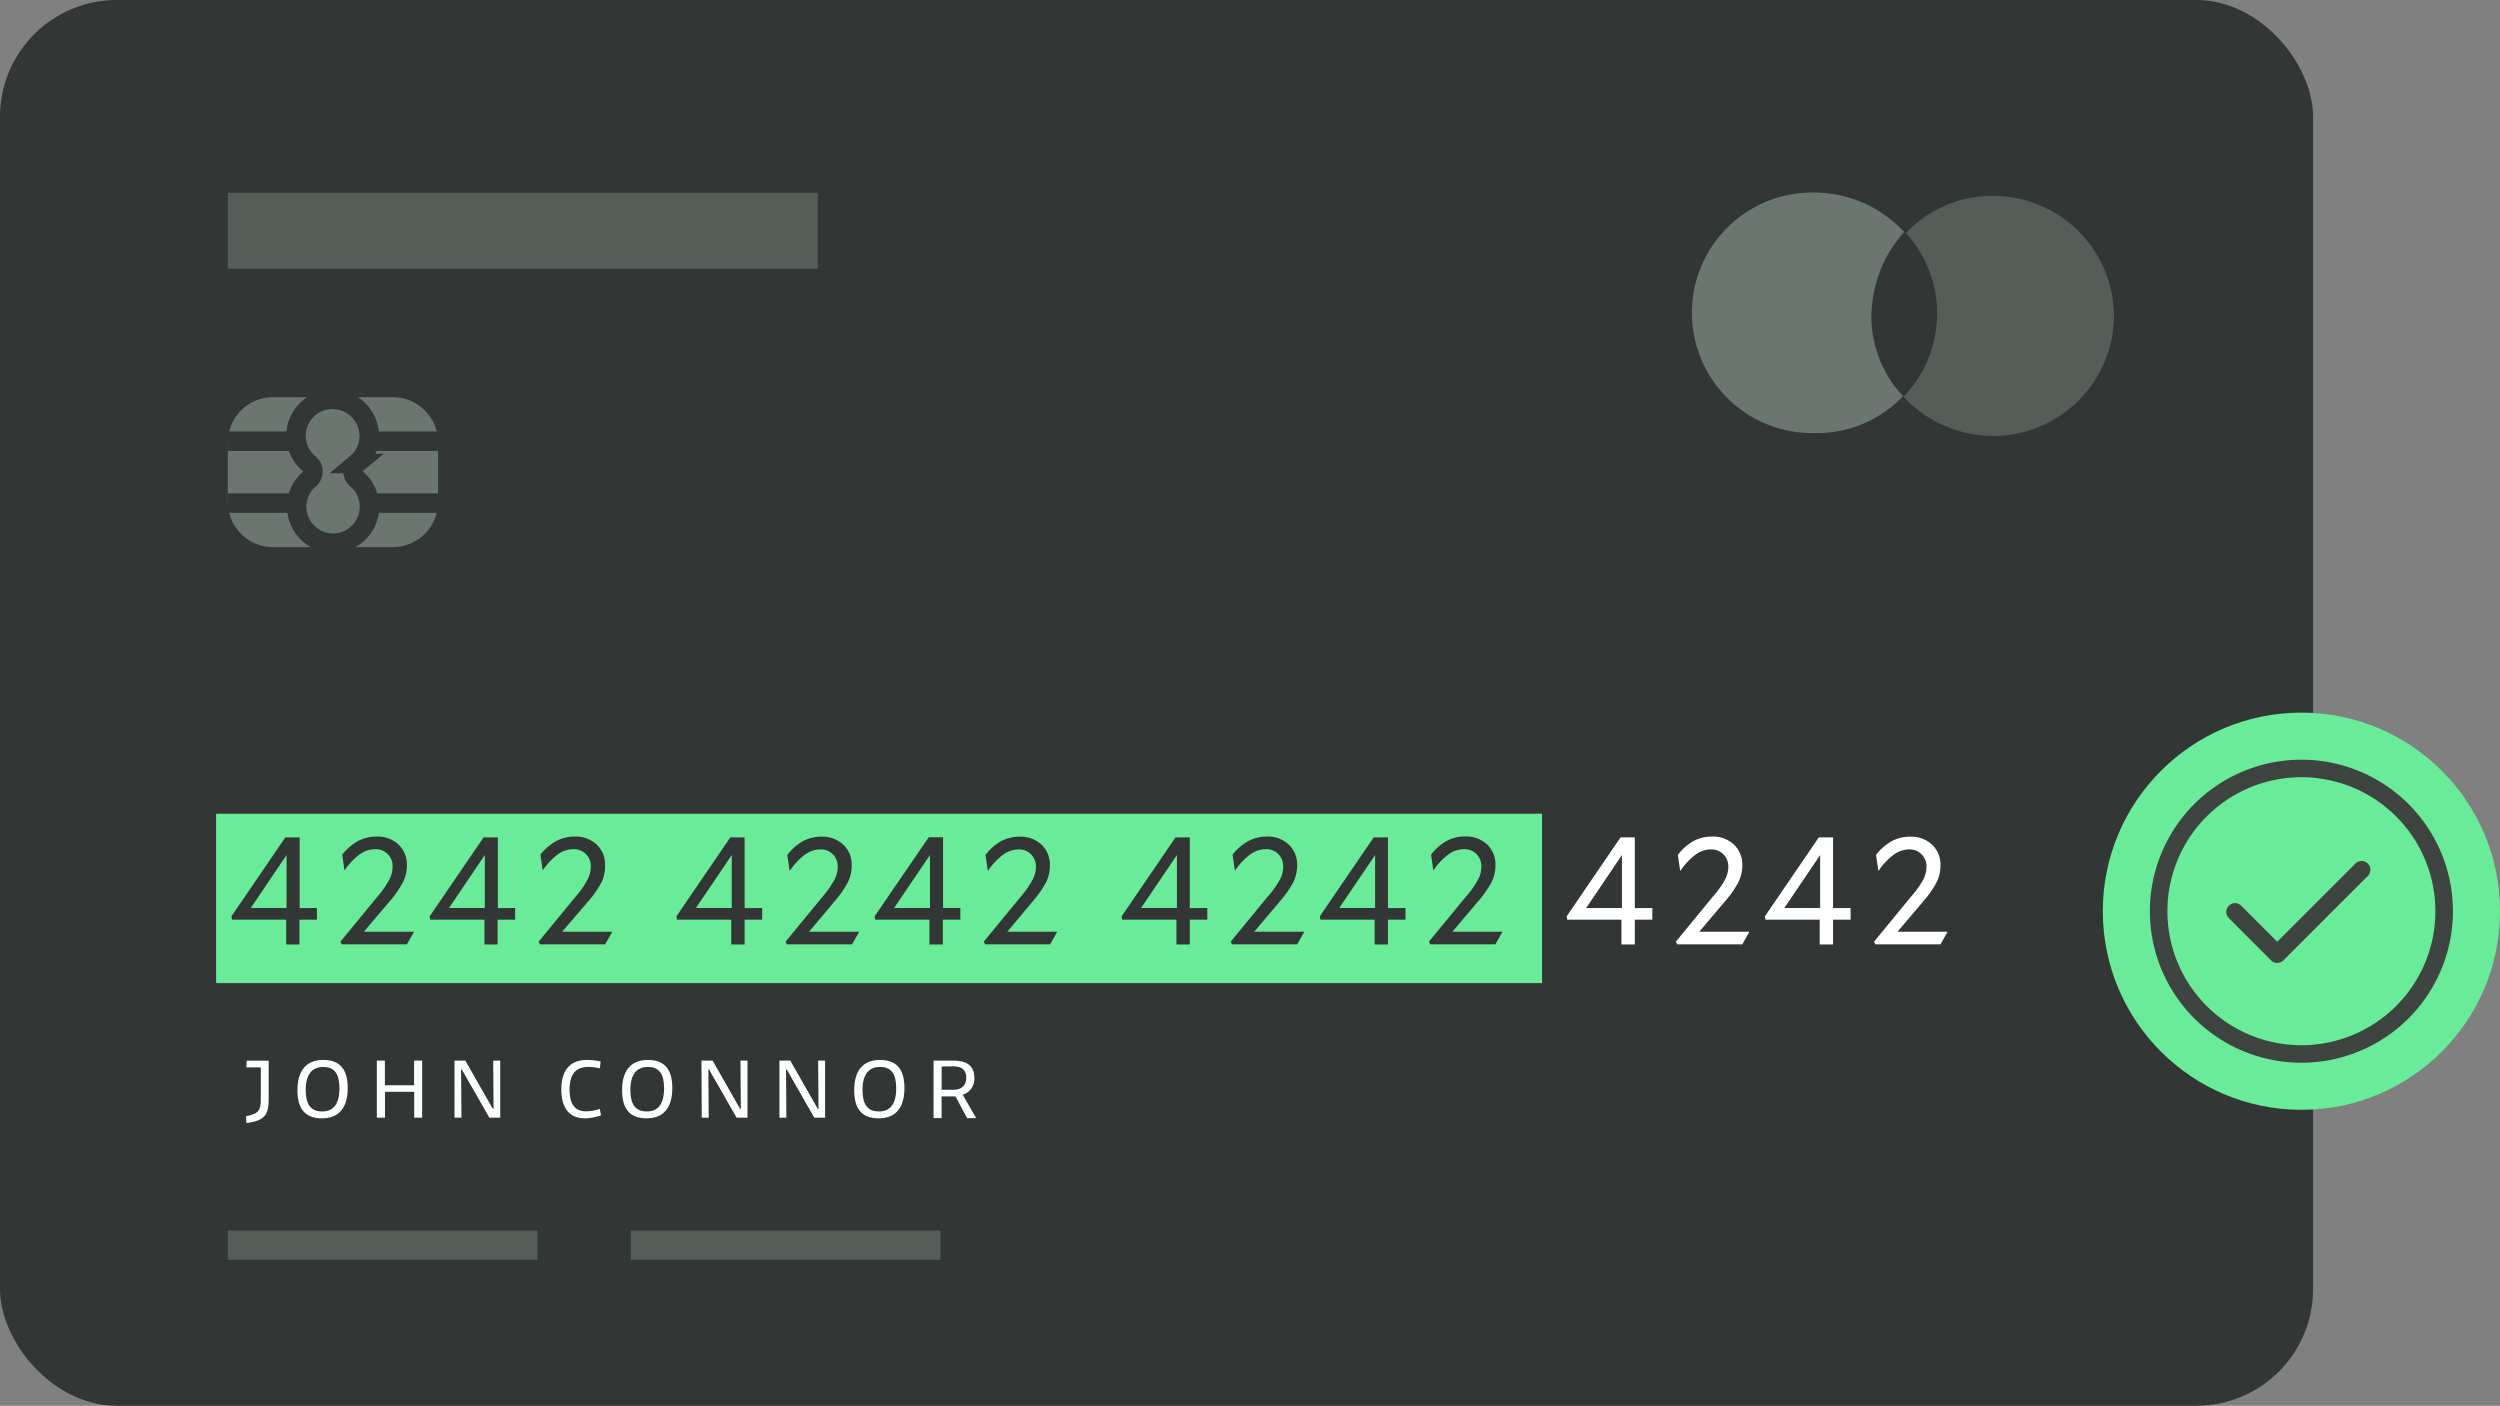 <svg xmlns="http://www.w3.org/2000/svg" viewBox="0 0 428 240.67"><rect x="0" y="0" width="428" height="240.67" fill="#808080" stroke="none"/><defs><style>.a{fill:#323634;}.b{fill:#6b7670;}.c{fill:#555d58;}.d,.g{fill:none;}.d{stroke:#323634;stroke-miterlimit:10;stroke-width:3.33px;}.e{fill:#69eb99;}.f{fill:#fff;}.g{stroke:#3e4440;stroke-linecap:round;stroke-linejoin:round;stroke-width:3px;}</style></defs><title>card</title><rect class="a" width="396" height="240.67" rx="20"/><path class="b" d="M320.38,54a20,20,0,0,0,5.42,13.82,20.29,20.29,0,0,1-15.1,6.32,20.59,20.59,0,1,1,0-41.17h0A21.09,21.09,0,0,1,326,39.71,21.88,21.88,0,0,0,320.38,54Z"/><path class="c" d="M361.92,54.07a20.71,20.71,0,0,1-20.68,20.57,21.16,21.16,0,0,1-15.36-6.7,20.55,20.55,0,0,0,.43-28.06,20.29,20.29,0,0,1,15.09-6.33,20.65,20.65,0,0,1,20.51,20.52Z"/><path class="b" d="M67.24,68H46.76A7.74,7.74,0,0,0,39,75.74V85.93a7.75,7.75,0,0,0,7.76,7.74H67.24A7.75,7.75,0,0,0,75,85.93V75.74A7.74,7.74,0,0,0,67.24,68Z"/><path class="d" d="M39,75.53H50.75"/><path class="d" d="M39,86.13H50.75"/><path class="d" d="M62.77,75.53H75"/><path class="d" d="M61,79.36a6.22,6.22,0,0,0,2.21-5.18,6.32,6.32,0,0,0-6.15-5.81,6.23,6.23,0,0,0-4.16,11A1.69,1.69,0,0,1,53,82a6.19,6.19,0,0,0-2.2,5.18A6.31,6.31,0,0,0,56.9,93a6.25,6.25,0,0,0,6.35-6.24A6.18,6.18,0,0,0,61.05,82a1.71,1.71,0,0,1,0-2.64Z"/><path class="d" d="M62.77,86.13H75"/><rect class="c" x="39" y="33" width="101" height="13"/><rect class="e" x="37" y="139.31" width="227" height="29"/><path class="a" d="M54.26,155.45v2h-3v4.24H49v-4.24H39.73l-.11-.57,9.23-13.52H51.3v12.11Zm-5.2-9.07-6.13,9.07h6.13ZM62.3,159.51h8.58l-1.22,2.16H58.5l-.21-.47,6.4-7.78a15.23,15.23,0,0,0,2-2.91,4.65,4.65,0,0,0,.52-2.13,2.87,2.87,0,0,0-3-3,4.56,4.56,0,0,0-2.63.88,11.28,11.28,0,0,0-2.6,2.76l0,0-.39-2.7A8.82,8.82,0,0,1,61.28,144a6.62,6.62,0,0,1,3.18-.78,5.25,5.25,0,0,1,3.77,1.37,4.74,4.74,0,0,1,1.43,3.59A6.39,6.39,0,0,1,69,151a17,17,0,0,1-2.34,3.36Zm25.89-4.06v2h-3v4.24H82.94v-4.24H73.66l-.1-.57,9.23-13.52h2.44v12.11ZM83,146.38l-6.13,9.07H83Zm13.24,13.13h8.58l-1.22,2.16H92.43l-.21-.47,6.4-7.78a14.77,14.77,0,0,0,2-2.91,4.65,4.65,0,0,0,.52-2.13,2.87,2.87,0,0,0-3-3,4.56,4.56,0,0,0-2.63.88,11.28,11.28,0,0,0-2.6,2.76l0,0-.39-2.7A8.82,8.82,0,0,1,95.21,144a6.62,6.62,0,0,1,3.18-.78,5.25,5.25,0,0,1,3.77,1.37,4.74,4.74,0,0,1,1.43,3.59A6.39,6.39,0,0,1,103,151a17,17,0,0,1-2.34,3.36Zm34.24-4.06v2h-3v4.24h-2.29v-4.24h-9.29l-.1-.57,9.23-13.52h2.45v12.11Zm-5.2-9.07-6.14,9.07h6.14Zm13.24,13.13h8.58l-1.23,2.16H134.71l-.21-.47,6.4-7.78a15.23,15.23,0,0,0,2-2.91,4.65,4.65,0,0,0,.52-2.13,2.89,2.89,0,0,0-.83-2.11,2.86,2.86,0,0,0-2.13-.85,4.53,4.53,0,0,0-2.63.88,11.1,11.1,0,0,0-2.6,2.76l-.05,0-.39-2.7a8.7,8.7,0,0,1,2.65-2.34,6.61,6.61,0,0,1,3.17-.78,5.23,5.23,0,0,1,3.77,1.37,4.7,4.7,0,0,1,1.43,3.59,6.52,6.52,0,0,1-.62,2.78,18,18,0,0,1-2.34,3.36Zm25.89-4.06v2h-3v4.24h-2.29v-4.24h-9.28l-.11-.57L159,143.34h2.45v12.11Zm-5.2-9.07-6.14,9.07h6.14Zm13.24,13.13H181l-1.23,2.16H168.64l-.21-.47,6.4-7.78a15.23,15.23,0,0,0,2-2.91,4.65,4.65,0,0,0,.52-2.13,2.89,2.89,0,0,0-.83-2.11,2.86,2.86,0,0,0-2.13-.85,4.56,4.56,0,0,0-2.63.88,11.28,11.28,0,0,0-2.6,2.76l-.05,0-.39-2.7a8.7,8.7,0,0,1,2.65-2.34,6.61,6.61,0,0,1,3.17-.78,5.23,5.23,0,0,1,3.77,1.37,4.7,4.7,0,0,1,1.43,3.59,6.38,6.38,0,0,1-.62,2.78,18,18,0,0,1-2.34,3.36Zm34.24-4.06v2h-3v4.24h-2.28v-4.24h-9.29l-.1-.57,9.23-13.52h2.44v12.11Zm-5.2-9.07-6.14,9.07h6.14Zm13.23,13.13h8.58l-1.22,2.16H210.92l-.21-.47,6.39-7.78a15.39,15.39,0,0,0,2.06-2.91,4.65,4.65,0,0,0,.52-2.13,2.87,2.87,0,0,0-3-3,4.53,4.53,0,0,0-2.62.88,11.1,11.1,0,0,0-2.6,2.76l-.05,0-.39-2.7A8.59,8.59,0,0,1,213.7,144a6.61,6.61,0,0,1,3.17-.78,5.23,5.23,0,0,1,3.77,1.37,4.74,4.74,0,0,1,1.43,3.59,6.52,6.52,0,0,1-.62,2.78,18,18,0,0,1-2.34,3.36Zm25.9-4.06v2h-3v4.24h-2.28v-4.24h-9.29l-.1-.57,9.23-13.52h2.44v12.11Zm-5.2-9.07-6.14,9.07h6.14Zm13.23,13.13h8.58L256,161.67H244.85l-.21-.47,6.4-7.78a15.23,15.23,0,0,0,2.05-2.91,4.65,4.65,0,0,0,.52-2.13,2.87,2.87,0,0,0-3-3,4.53,4.53,0,0,0-2.62.88,11.1,11.1,0,0,0-2.6,2.76l0,0-.39-2.7a8.7,8.7,0,0,1,2.65-2.34,6.61,6.61,0,0,1,3.17-.78,5.23,5.23,0,0,1,3.77,1.37,4.74,4.74,0,0,1,1.43,3.59,6.52,6.52,0,0,1-.62,2.78,18,18,0,0,1-2.34,3.36Z"/><path class="f" d="M282.88,155.45v2h-3v4.24h-2.29v-4.24h-9.28l-.1-.57,9.23-13.52h2.44v12.11Zm-5.2-9.07-6.13,9.07h6.13Zm13.24,13.13h8.58l-1.22,2.16H287.12l-.2-.47,6.39-7.78a14.77,14.77,0,0,0,2.05-2.91,4.66,4.66,0,0,0,.53-2.13,2.86,2.86,0,0,0-.84-2.11,2.82,2.82,0,0,0-2.13-.85,4.51,4.51,0,0,0-2.62.88,11.1,11.1,0,0,0-2.6,2.76l-.06,0-.39-2.7A8.82,8.82,0,0,1,289.9,144a6.65,6.65,0,0,1,3.18-.78,5.25,5.25,0,0,1,3.77,1.37,4.74,4.74,0,0,1,1.43,3.59,6.39,6.39,0,0,1-.63,2.78,17,17,0,0,1-2.34,3.36Zm25.9-4.06v2h-3v4.24h-2.29v-4.24h-9.28l-.1-.57,9.23-13.52h2.44v12.11Zm-5.21-9.07-6.13,9.07h6.13Zm13.24,13.13h8.58l-1.22,2.16H321.05l-.2-.47,6.39-7.78a15.39,15.39,0,0,0,2.06-2.91,4.78,4.78,0,0,0,.52-2.13,2.86,2.86,0,0,0-.84-2.11,2.82,2.82,0,0,0-2.13-.85,4.53,4.53,0,0,0-2.62.88,11.1,11.1,0,0,0-2.6,2.76l-.05,0-.4-2.7a8.73,8.73,0,0,1,2.66-2.34,6.59,6.59,0,0,1,3.17-.78,5.23,5.23,0,0,1,3.77,1.37,4.74,4.74,0,0,1,1.43,3.59,6.39,6.39,0,0,1-.63,2.78,17,17,0,0,1-2.34,3.36Z"/><rect class="c" x="39" y="210.67" width="53" height="5"/><rect class="c" x="108" y="210.67" width="53" height="5"/><circle class="e" cx="394" cy="156" r="34"/><path class="g" d="M394,180.44A24.44,24.44,0,1,0,369.56,156,24.44,24.44,0,0,0,394,180.44Z"/><path class="g" d="M382.64,156.12l7.22,7.23,14.45-14.45"/><path class="f" d="M42.11,191.11c2.29-.47,2.54-1.08,2.54-3v-5.37H42.17l.07-1.15H46V188c0,2.7-.46,3.82-3.81,4.28Z"/><path class="f" d="M50.92,186.63c0-3.4,1.57-5.17,4.41-5.17s4.2,1.57,4.2,4.8c0,3.44-1.55,5.2-4.42,5.2S50.92,189.84,50.92,186.63Zm7.19-.33c0-2.46-.85-3.64-2.77-3.64s-3,1.29-3,3.94c0,2.48.86,3.68,2.81,3.68S58.11,189,58.11,186.3Z"/><path class="f" d="M64.51,181.58h1.38v4.22h5v-4.22h1.38v9.77H70.91v-4.43h-5v4.43H64.51Z"/><path class="f" d="M77.81,181.58h1.86l4.71,8.27h.12l-.06-8.27h1.2v9.77H83.78l-4.73-8.27h-.11l.06,8.27H77.81Z"/><path class="f" d="M96.1,186.53c0-3.34,1.52-5.07,4.42-5.07a11.24,11.24,0,0,1,2.31.27l-.14,1.18a8.47,8.47,0,0,0-2-.25c-2.13,0-3.18,1.28-3.18,3.88s1,3.72,2.85,3.72a7.18,7.18,0,0,0,2.32-.43l.21,1.12a8.63,8.63,0,0,1-2.76.51C97.52,191.46,96.1,189.74,96.1,186.53Z"/><path class="f" d="M106.5,186.63c0-3.4,1.57-5.17,4.41-5.17s4.19,1.57,4.19,4.8c0,3.44-1.54,5.2-4.41,5.2S106.5,189.84,106.5,186.63Zm7.19-.33c0-2.46-.85-3.64-2.77-3.64s-3,1.29-3,3.94c0,2.48.86,3.68,2.81,3.68S113.69,189,113.69,186.3Z"/><path class="f" d="M120.09,181.58H122l4.71,8.27h.12l-.06-8.27h1.2v9.77h-1.86l-4.73-8.27h-.11l.06,8.27h-1.19Z"/><path class="f" d="M133.44,181.58h1.86l4.71,8.27h.12l-.06-8.27h1.19v9.77h-1.85l-4.73-8.27h-.11l.06,8.27h-1.19Z"/><path class="f" d="M146.24,186.63c0-3.4,1.57-5.17,4.41-5.17s4.19,1.57,4.19,4.8c0,3.44-1.54,5.2-4.42,5.2S146.24,189.84,146.24,186.63Zm7.19-.33c0-2.46-.85-3.64-2.77-3.64s-3,1.29-3,3.94c0,2.48.86,3.68,2.81,3.68S153.43,189,153.43,186.3Z"/><path class="f" d="M159.83,181.58l3.36,0c2.4,0,3.62.95,3.62,2.93a2.83,2.83,0,0,1-2,2.91l2.31,4h-1.55l-2-3.72h-2.37v3.71h-1.38Zm1.38,1v4h1.91c1.41,0,2.3-.67,2.3-2.07s-.83-1.95-2.25-1.95Z"/></svg>